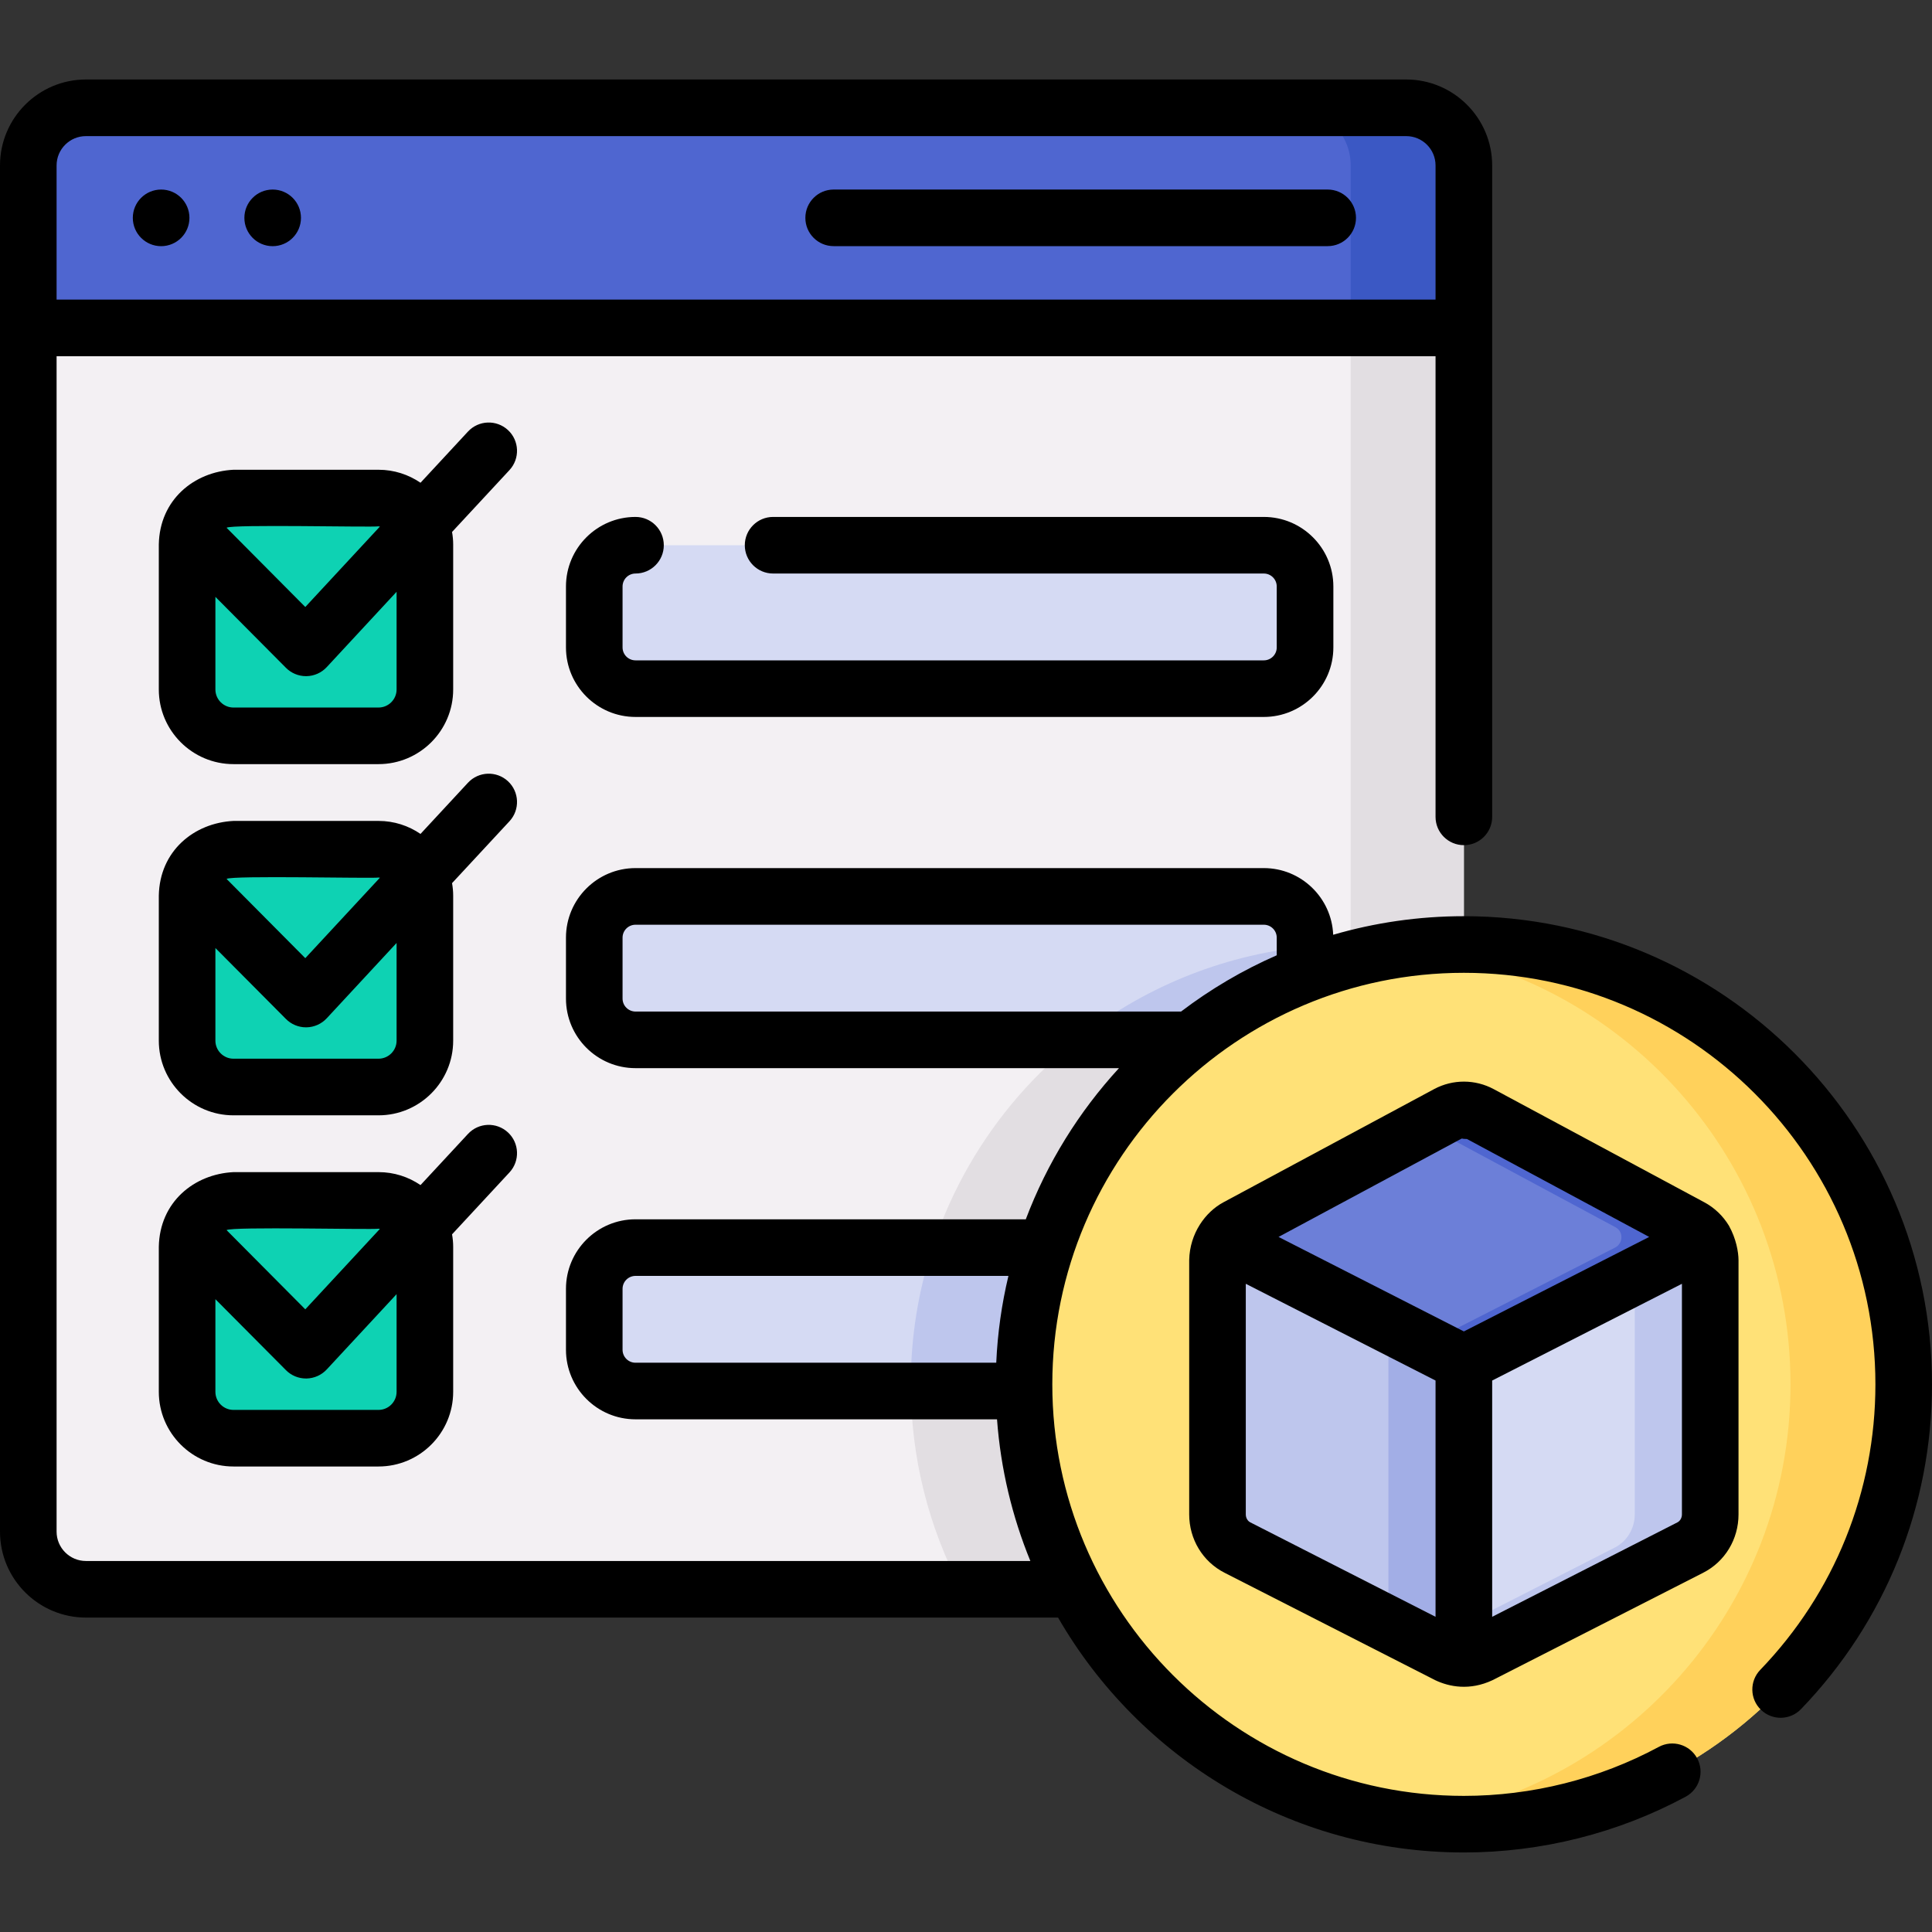 <svg width="55" height="55" viewBox="0 0 55 55" fill="none" xmlns="http://www.w3.org/2000/svg">
<rect x="0" y="0" width="55" height="55" fill="#333333" stroke="none"/>
<path d="M41.673 9.334V45.243H2.446C1.54 45.243 0.806 44.509 0.806 43.602V9.334H41.673Z" fill="#F3F0F3"/>
<path d="M38.451 9.334H41.673V45.243H38.451V9.334Z" fill="#E2DEE2"/>
<path d="M41.673 27.308V45.243H27.368C26.448 43.502 25.928 41.516 25.928 39.41C25.928 32.494 31.535 26.888 38.451 26.888C39.565 26.888 40.645 27.034 41.673 27.308Z" fill="#E2DEE2"/>
<path d="M40.032 3.069H2.446C1.54 3.069 0.806 3.804 0.806 4.71V9.334H41.673V4.71C41.673 3.804 40.938 3.069 40.032 3.069Z" fill="#4F66D0"/>
<path d="M41.673 4.709V9.334H38.451V4.709C38.451 3.804 37.716 3.069 36.81 3.069H40.033C40.938 3.069 41.673 3.804 41.673 4.709Z" fill="#3B58C4"/>
<path d="M35.978 19.605H18.091C17.443 19.605 16.917 19.079 16.917 18.431V16.696C16.917 16.047 17.443 15.522 18.091 15.522H35.978C36.626 15.522 37.152 16.047 37.152 16.696V18.431C37.152 19.079 36.626 19.605 35.978 19.605Z" fill="#D5DAF3"/>
<path d="M10.775 20.948H6.647C5.918 20.948 5.327 20.357 5.327 19.628V15.499C5.327 14.77 5.918 14.179 6.647 14.179H10.775C11.505 14.179 12.096 14.77 12.096 15.499V19.628C12.096 20.357 11.505 20.948 10.775 20.948Z" fill="#0ED2B3"/>
<path d="M37.152 26.693V28.428C37.152 29.077 36.627 29.602 35.978 29.602H18.092C17.443 29.602 16.918 29.077 16.918 28.428V26.693C16.918 26.044 17.443 25.519 18.092 25.519H35.978C36.627 25.519 37.152 26.044 37.152 26.693Z" fill="#D5DAF3"/>
<path d="M37.152 26.954V28.428C37.152 29.077 36.627 29.602 35.978 29.602H30.665C32.483 28.156 34.715 27.206 37.152 26.954Z" fill="#BEC6ED"/>
<path d="M10.775 30.945H6.647C5.918 30.945 5.327 30.354 5.327 29.625V25.496C5.327 24.767 5.918 24.176 6.647 24.176H10.775C11.505 24.176 12.096 24.767 12.096 25.496V29.625C12.096 30.354 11.505 30.945 10.775 30.945Z" fill="#0ED2B3"/>
<path d="M37.152 36.69V38.426C37.152 39.074 36.627 39.599 35.978 39.599H18.092C17.443 39.599 16.918 39.074 16.918 38.426V36.69C16.918 36.042 17.443 35.516 18.092 35.516H35.978C36.627 35.516 37.152 36.042 37.152 36.69Z" fill="#D5DAF3"/>
<path d="M37.152 36.69V38.426C37.152 39.074 36.627 39.599 35.978 39.599H25.931C25.928 39.537 25.928 39.473 25.928 39.41C25.928 38.05 26.145 36.742 26.547 35.516H35.978C36.627 35.516 37.152 36.042 37.152 36.69Z" fill="#BEC6ED"/>
<path d="M10.775 40.942H6.647C5.918 40.942 5.327 40.351 5.327 39.622V35.494C5.327 34.764 5.918 34.173 6.647 34.173H10.775C11.505 34.173 12.096 34.764 12.096 35.494V39.622C12.096 40.351 11.505 40.942 10.775 40.942Z" fill="#0ED2B3"/>
<path d="M41.673 51.931C48.588 51.931 54.194 46.325 54.194 39.409C54.194 32.494 48.588 26.888 41.673 26.888C34.758 26.888 29.151 32.494 29.151 39.409C29.151 46.325 34.758 51.931 41.673 51.931Z" fill="#FFE177"/>
<path d="M54.194 39.41C54.194 46.325 48.588 51.931 41.673 51.931C41.127 51.931 40.589 51.895 40.062 51.828C46.216 51.037 50.972 45.779 50.972 39.41C50.972 33.04 46.216 27.781 40.062 26.991C40.589 26.923 41.127 26.888 41.673 26.888C48.588 26.888 54.194 32.494 54.194 39.41Z" fill="#FFD15B"/>
<path d="M41.673 38.807V47.222C41.519 47.222 41.365 47.185 41.224 47.113L35.228 44.056C34.88 43.879 34.66 43.512 34.66 43.111V35.873C34.66 35.67 34.715 35.477 34.816 35.311L41.673 38.807Z" fill="#BEC6ED"/>
<path d="M41.673 38.807V47.222C41.52 47.222 41.365 47.185 41.224 47.113L39.525 46.246V37.712L41.673 38.807Z" fill="#A2AEE6"/>
<path d="M48.687 35.873V43.111C48.687 43.512 48.467 43.879 48.119 44.056L42.123 47.113C41.981 47.185 41.827 47.222 41.673 47.222V38.807L48.531 35.311C48.631 35.476 48.687 35.67 48.687 35.873Z" fill="#D5DAF3"/>
<path d="M48.687 35.873V43.111C48.687 43.513 48.467 43.879 48.118 44.056L42.123 47.113C41.981 47.185 41.827 47.222 41.673 47.222V46.248L45.97 44.056C46.318 43.879 46.538 43.513 46.538 43.111V36.327L48.531 35.311C48.631 35.476 48.687 35.67 48.687 35.873Z" fill="#BEC6ED"/>
<path d="M48.531 35.311L41.673 38.807L34.816 35.311C34.911 35.155 35.045 35.025 35.209 34.937L41.204 31.716C41.206 31.715 41.207 31.714 41.209 31.713C41.502 31.558 41.85 31.558 42.142 31.716L48.138 34.937C48.302 35.025 48.436 35.155 48.531 35.311Z" fill="#6C7FD8"/>
<path d="M48.531 35.311L41.673 38.807L40.599 38.26L45.977 35.517C46.209 35.399 46.223 35.063 45.994 34.94C45.993 34.939 45.991 34.938 45.989 34.937L40.599 32.041L41.204 31.716C41.206 31.716 41.207 31.715 41.209 31.713C41.502 31.558 41.849 31.559 42.143 31.716L48.138 34.937C48.301 35.024 48.437 35.155 48.531 35.311Z" fill="#4F66D0"/>
<path d="M49.219 34.893C49.048 34.611 48.806 34.381 48.519 34.227L42.524 31.006C41.996 30.722 41.364 30.72 40.834 31C40.833 31.001 40.833 31.001 40.832 31.001C40.829 31.003 40.826 31.005 40.823 31.006L34.828 34.227C34.319 34.5 33.869 35.106 33.854 35.873V43.111C33.854 43.82 34.24 44.458 34.862 44.774L40.857 47.831C41.261 48.023 41.843 48.135 42.489 47.831L48.484 44.774C49.106 44.458 49.492 43.82 49.492 43.111V35.873C49.49 35.642 49.427 35.267 49.219 34.893ZM41.581 32.428C41.645 32.394 41.581 32.425 41.761 32.425L46.949 35.213L43.096 37.177L41.673 37.903L36.397 35.213L41.581 32.428ZM35.593 43.338C35.515 43.299 35.465 43.209 35.465 43.111V36.547L40.867 39.301V46.027L35.593 43.338ZM47.752 43.339L42.479 46.027V39.301L47.881 36.547V43.111C47.881 43.209 47.831 43.299 47.752 43.339Z" fill="black"/>
<path d="M41.673 26.082C40.383 26.082 39.135 26.267 37.953 26.611C37.91 25.558 37.042 24.713 35.978 24.713H18.092C17 24.713 16.112 25.601 16.112 26.693V28.428C16.112 29.52 17 30.408 18.092 30.408H31.855C30.715 31.649 29.808 33.107 29.202 34.711H18.091C17 34.711 16.112 35.599 16.112 36.69V38.425C16.112 39.517 17 40.405 18.091 40.405H28.383C28.488 41.822 28.816 43.178 29.332 44.438H2.446C1.986 44.438 1.611 44.063 1.611 43.603V10.14H40.867V23.255C40.867 23.7 41.228 24.06 41.673 24.06C42.118 24.06 42.479 23.7 42.479 23.255V4.71C42.479 3.361 41.381 2.263 40.032 2.263H2.446C1.097 2.263 0 3.361 0 4.71V43.603C0 44.952 1.097 46.049 2.446 46.049H30.121C32.425 50.043 36.74 52.736 41.673 52.736C43.876 52.736 46.06 52.187 47.988 51.148C48.379 50.937 48.526 50.448 48.315 50.056C48.103 49.665 47.615 49.519 47.223 49.73C45.529 50.642 43.61 51.125 41.673 51.125C35.213 51.125 29.957 45.87 29.957 39.409C29.957 32.949 35.213 27.694 41.673 27.694C48.133 27.694 53.389 32.949 53.389 39.409C53.389 42.457 52.224 45.343 50.111 47.537C49.802 47.858 49.811 48.368 50.132 48.676C50.452 48.985 50.962 48.976 51.271 48.655C53.675 46.16 55 42.876 55 39.409C55 32.061 49.022 26.082 41.673 26.082ZM1.611 4.71C1.611 4.249 1.986 3.875 2.446 3.875H40.032C40.493 3.875 40.867 4.249 40.867 4.71V8.528H1.611V4.71ZM17.723 28.428V26.693C17.723 26.49 17.888 26.325 18.092 26.325H35.978C36.181 26.325 36.346 26.49 36.346 26.693V27.195C35.372 27.621 34.459 28.16 33.622 28.797H18.092C17.888 28.796 17.723 28.631 17.723 28.428ZM17.723 38.425V36.69C17.723 36.487 17.888 36.322 18.092 36.322H28.708C28.517 37.121 28.399 37.947 28.361 38.794H18.092C17.888 38.794 17.723 38.629 17.723 38.425Z" fill="black"/>
<path d="M14.461 12.243C14.134 11.941 13.625 11.96 13.322 12.286L11.971 13.743C11.63 13.51 11.219 13.373 10.776 13.373H6.647C5.522 13.43 4.545 14.228 4.521 15.499V19.628C4.521 20.8 5.475 21.753 6.647 21.753H10.775C11.948 21.753 12.901 20.8 12.901 19.628V15.499C12.901 15.378 12.889 15.26 12.869 15.144L14.504 13.382C14.806 13.055 14.787 12.546 14.461 12.243ZM10.775 14.984C10.789 14.984 10.802 14.987 10.816 14.989L8.691 17.28L6.45 15.024C6.594 14.92 10.569 15.016 10.775 14.984ZM11.29 19.628C11.29 19.911 11.059 20.142 10.775 20.142H6.647C6.363 20.142 6.132 19.911 6.132 19.628V16.991L8.14 19.011C8.291 19.163 8.497 19.249 8.711 19.249C8.716 19.249 8.72 19.249 8.725 19.249C8.944 19.245 9.153 19.152 9.302 18.991L11.29 16.847V19.628Z" fill="black"/>
<path d="M18.092 16.327C18.537 16.327 18.897 15.966 18.897 15.522C18.897 15.077 18.537 14.716 18.092 14.716C17 14.716 16.112 15.604 16.112 16.696V18.431C16.112 19.522 17 20.41 18.092 20.41H35.978C37.07 20.41 37.958 19.522 37.958 18.431V16.696C37.958 15.604 37.07 14.716 35.978 14.716H22.008C21.563 14.716 21.203 15.077 21.203 15.522C21.203 15.966 21.563 16.327 22.008 16.327H35.978C36.181 16.327 36.346 16.492 36.346 16.696V18.431C36.346 18.634 36.181 18.799 35.978 18.799H18.092C17.888 18.799 17.723 18.634 17.723 18.431V16.696C17.723 16.492 17.888 16.327 18.092 16.327Z" fill="black"/>
<path d="M14.461 22.24C14.134 21.938 13.625 21.957 13.322 22.283L11.971 23.74C11.63 23.507 11.219 23.37 10.776 23.37H6.647C5.522 23.427 4.545 24.225 4.521 25.496V29.625C4.521 30.797 5.475 31.751 6.647 31.751H10.775C11.948 31.751 12.901 30.797 12.901 29.625V25.496C12.901 25.375 12.889 25.257 12.869 25.141L14.504 23.379C14.806 23.053 14.787 22.543 14.461 22.24ZM10.775 24.982C10.789 24.982 10.802 24.985 10.816 24.986L8.691 27.277L6.45 25.021C6.594 24.917 10.569 25.013 10.775 24.982ZM11.29 29.625C11.29 29.908 11.059 30.139 10.775 30.139H6.647C6.363 30.139 6.132 29.908 6.132 29.625V26.988L8.14 29.008C8.291 29.16 8.497 29.246 8.711 29.246C8.716 29.246 8.72 29.246 8.725 29.246C8.944 29.242 9.153 29.149 9.302 28.988L11.29 26.844V29.625Z" fill="black"/>
<path d="M14.461 32.238C14.134 31.935 13.625 31.954 13.322 32.281L11.971 33.737C11.63 33.504 11.219 33.368 10.776 33.368H6.647C5.522 33.424 4.544 34.222 4.521 35.494V39.622C4.521 40.794 5.475 41.748 6.647 41.748H10.775C11.948 41.748 12.901 40.794 12.901 39.622V35.494C12.901 35.372 12.889 35.254 12.869 35.139L14.504 33.376C14.806 33.05 14.787 32.54 14.461 32.238ZM10.775 34.979C10.789 34.979 10.802 34.982 10.816 34.983L8.691 37.274L6.45 35.019C6.594 34.914 10.569 35.011 10.775 34.979ZM11.29 39.622C11.29 39.906 11.059 40.137 10.775 40.137H6.647C6.363 40.137 6.132 39.906 6.132 39.622V36.985L8.14 39.005C8.291 39.158 8.497 39.243 8.711 39.243C8.716 39.243 8.72 39.243 8.725 39.243C8.944 39.239 9.153 39.146 9.302 38.985L11.29 36.842V39.622Z" fill="black"/>
<path d="M37.796 5.396H23.732C23.287 5.396 22.927 5.757 22.927 6.202C22.927 6.647 23.287 7.007 23.732 7.007H37.796C38.241 7.007 38.602 6.647 38.602 6.202C38.602 5.757 38.241 5.396 37.796 5.396Z" fill="black"/>
<path d="M7.762 7.008C8.207 7.008 8.568 6.647 8.568 6.202C8.568 5.757 8.207 5.396 7.762 5.396C7.317 5.396 6.957 5.757 6.957 6.202C6.957 6.647 7.317 7.008 7.762 7.008Z" fill="black"/>
<path d="M4.587 7.008C5.032 7.008 5.393 6.647 5.393 6.202C5.393 5.757 5.032 5.396 4.587 5.396C4.142 5.396 3.781 5.757 3.781 6.202C3.781 6.647 4.142 7.008 4.587 7.008Z" fill="black"/>
</svg>
